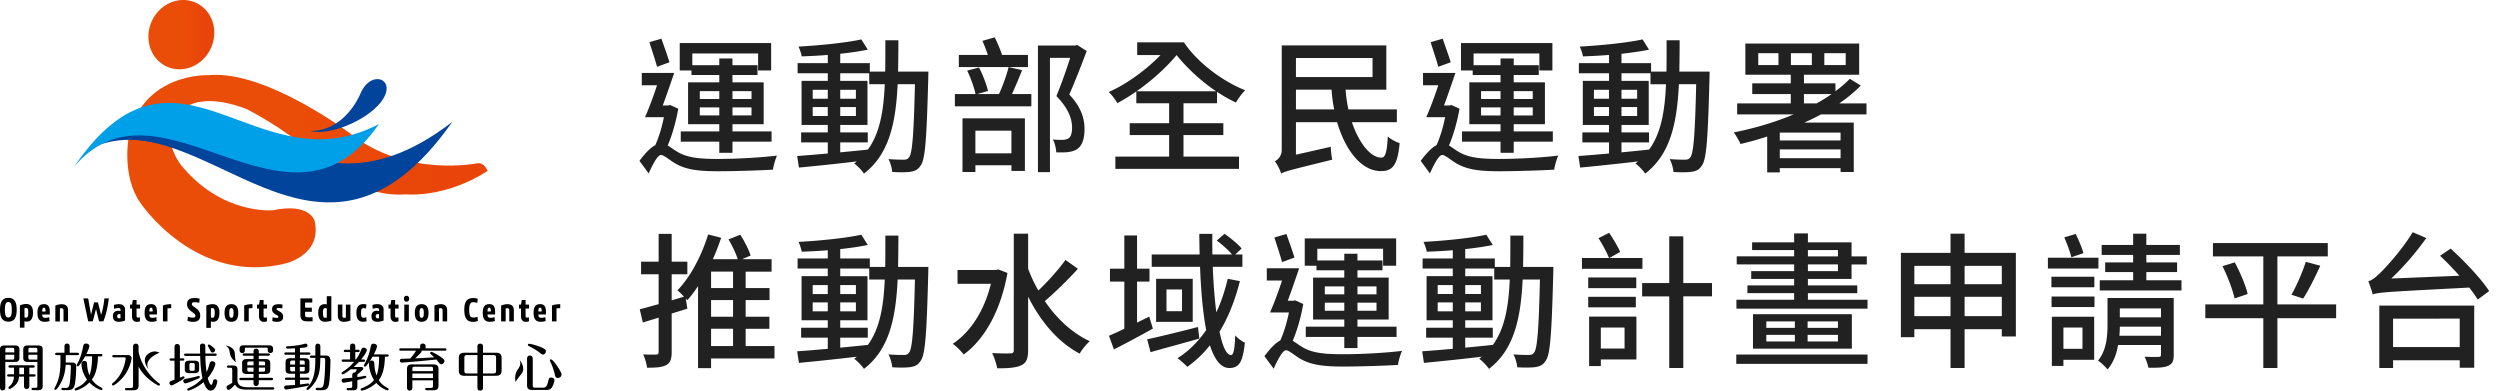 <svg width="512" height="80" viewBox="0 0 512 80" fill="none" xmlns="http://www.w3.org/2000/svg">
    <g clip-path="url(#pr7cj7k1ha)">
        <path d="M99.861 35.01s-.614-1.747-2.064-1.579c0 0-14.556 3.028-26.08-6.091 0 0-15.905-12.01-27.487-12.01-.498 0-.98.022-1.456.069 0 0-13.572-.64-16.425 12.712 0 0-1.471 7.87 2.361 13.374 0 0 11.296 17.078 29.774 12.466 0 0 7.47-1.69 5.971-8.647 0 0-.878-3.85-8.57-2.245 0 0-10.279 1.002-18.626-9.03 0 0-4.483-5.23-1.255-10.036 0 0 2.716-6.144 14.562-1.637 0 0 7.564 3.824 13.275 8.977 0 0 8.665 9.323 19.289 8.468.005.005 7.966.855 16.731-4.79z" fill="url(#mihmjqm1kb)"/>
        <path d="M39.858.451A6.272 6.272 0 0 0 37.528 0c-2.73 0-5.398 1.763-6.563 4.612-1.503 3.672.048 7.754 3.457 9.129 3.409 1.37 7.394-.493 8.892-4.16 1.504-3.673-.047-7.76-3.456-9.13z" fill="url(#l3v7mbldkc)"/>
        <path fill-rule="evenodd" clip-rule="evenodd" d="M19.082 30.142c22.734-9.885 46.167 33.798 73.549-5.179C57.945 51.71 45.056 4.465 19.082 30.142z" fill="#00449B" style="mix-blend-mode:multiply"/>
        <path fill-rule="evenodd" clip-rule="evenodd" d="M73.893 19.03c-1.863 4.265-5.59 7.895-10.338 7.78.503.142 1.075.205 1.694.205h.09c3.949-.032 9.83-2.65 12.513-5.918 3.88-4.717-1.741-7.146-3.959-2.068z" fill="#00449B"/>
        <path fill-rule="evenodd" clip-rule="evenodd" d="M15.139 34.197C36.31 3.17 52.27 38.71 77.588 25.41 59.13 52.43 32.87 13.211 15.138 34.197z" fill="#00A0E9"/>
        <path d="M55.07 70.719c.577 0 .853.205.853.74v.34c0 .258-.212.5-.546.5-.084 0-.545-.022-.545-.552v-.273c0-.252-.084-.278-.386-.278h-3.907c-.317 0-.391.042-.391.278v.252c0 .478-.323.572-.546.572-.248 0-.534-.147-.534-.561v-.278c0-.562.307-.74.852-.74h5.15zM23.29 73.185c-.106 0-.296-.021-.296-.231 0-.215.2-.241.296-.241h2.837c.662 0 .82.383.82.624 0 .393-.386 2.209-1.571 3.704-.98 1.228-2.049 1.915-2.208 1.915a.245.245 0 0 1-.243-.241c0-.095.074-.179.148-.242 2.213-1.747 2.657-4.685 2.657-5.089 0-.136-.084-.204-.254-.204H23.29v.005zm5.092 5.797c0 .772-.47.95-1.111.95h-1.345c-.085 0-.323 0-.323-.231 0-.241.244-.241.323-.241h.789c.45 0 .534-.137.534-.54v-7.818c0-.21 0-.719.567-.719.566 0 .566.509.566.719v.95c.582 2.98 2.7 5.403 4.213 6.442.085.053.16.137.16.231 0 .147-.107.252-.234.252-.158 0-1.429-.76-2.36-1.61a8.575 8.575 0 0 1-1.774-2.283v3.898h-.005zM35.734 71.133c0-.157 0-.676.546-.676.555 0 .566.487.566.676v2.251h.609c.095 0 .29.021.29.23 0 .221-.21.242-.29.242h-.609v3.5c.18-.084.62-.278.704-.278.138 0 .243.105.243.241 0 .105-.063.168-.137.22-.609.436-2.26 1.39-2.51 1.39-.227 0-.438-.225-.438-.487 0-.179.074-.32.243-.394.212-.094.566-.189.789-.257v-3.924h-.715c-.106 0-.296-.032-.296-.242s.2-.23.296-.23h.715v-2.262h-.006zm4.96 6.36c-.757.356-2.477 1.022-2.731 1.022-.212 0-.418-.22-.418-.482 0-.205.084-.362.47-.436 1.038-.2 1.6-.33 2.552-.582a.535.535 0 0 1 .127-.021c.117 0 .228.105.228.23 0 .121-.07.195-.228.268zm3.393-5.09c.095 0 .296.021.296.241 0 .205-.2.242-.296.242H42.06c.042 1.894.18 2.86.243 3.3.302-.572.429-1.029.64-1.79.085-.293.281-.414.546-.414.344 0 .62.268.62.53 0 .252-.43 1.585-1.562 2.896.243.96.534 1.406.736 1.406.18 0 .275-.435.328-.655.053-.263.116-.488.428-.488.286 0 .471.215.471.414 0 .116-.27 1.915-1.365 1.915-.81 0-1.26-1.175-1.45-1.737-1.483 1.28-3.023 1.727-3.108 1.727-.158 0-.243-.116-.243-.226 0-.157.116-.21.19-.241.8-.362 1.848-.845 2.938-2.088-.386-1.716-.428-3.133-.47-4.539h-3.007c-.106 0-.292-.031-.292-.241 0-.22.202-.242.292-.242h2.995a34.43 34.43 0 0 1-.031-1.48c0-.372.159-.57.545-.57.18 0 .471.083.524.372.032.136.021 1.406.032 1.673h2.027v-.005zm-3.308 3.216c0 .483-.17.803-.916.803h-1.1c-.79 0-.917-.367-.917-.803v-.95c0-.477.17-.802.916-.802h1.101c.778 0 .916.351.916.802v.95zm-.895-.845c0-.351-.074-.424-.428-.424h-.233c-.344 0-.43.052-.43.424v.74c0 .357.064.43.43.43h.233c.344 0 .428-.052.428-.43v-.74zm3.78-3.64c.317.272.397.382.397.56 0 .279-.27.5-.535.5-.254 0-.307-.106-.524-.552-.064-.115-.312-.572-.397-.719a.261.261 0 0 1-.042-.136c0-.136.116-.23.243-.23.143.004.545.303.858.576zM47.554 75.756c0-.347-.063-.441-.429-.441h-.344c-.106 0-.307-.021-.307-.226 0-.22.212-.241.307-.241h.895c.714 0 .958.267.958.824v2.145c0 1.496 1.52 1.496 2.382 1.496h4.854c.084 0 .296.02.296.241 0 .215-.212.241-.296.241h-5.198c-1.197 0-1.975-.115-2.551-1.038-.35.404-.974 1.09-1.282 1.09-.243 0-.439-.23-.439-.518 0-.2.064-.32.365-.467.355-.168.61-.336.8-.483v-2.623h-.01z" fill="#000"/>
        <path d="M55.626 77.377h-2.625v-.782h1.387c.661 0 .958-.215.958-.824v-1.406c0-.55-.244-.823-.958-.823H53v-.688h1.974c.095 0 .297-.02.297-.241 0-.21-.202-.231-.297-.231h-1.974v-.289c0-.21 0-.687-.545-.687-.535 0-.535.493-.535.687v.289h-1.932c-.095 0-.291.021-.291.23 0 .221.201.242.291.242h1.932v.688h-1.376c-.662 0-.953.23-.953.823v1.406c0 .488.18.824.953.824h1.376v.782h-2.604c-.085 0-.297.02-.297.241 0 .21.201.241.297.241h2.604v.499c0 .2 0 .687.535.687.545 0 .545-.498.545-.687v-.499h2.625c.096 0 .297-.02.297-.24 0-.221-.202-.242-.297-.242zm-2.62-3.353h.852c.366 0 .429.084.429.436v.356h-1.28v-.792zm0 1.26h1.281v.393c0 .357-.063.435-.429.435h-.852v-.829zm-1.085.834h-.831c-.376 0-.44-.095-.44-.436v-.393h1.271v.829zm0-1.302h-1.27v-.356c0-.341.063-.436.439-.436h.831v.792zM61.428 72.172h1.836c.096 0 .297.032.297.242 0 .22-.212.236-.297.236h-1.837v.708h.996c.735 0 .952.288.952.824v1.532c0 .592-.301.823-.952.823h-.995v.792h1.635c.085 0 .297.011.297.242 0 .2-.138.225-.297.225h-1.636v.94a58.64 58.64 0 0 0 1.409-.179c.127-.02.211-.031.259-.031.095 0 .222.094.222.241 0 .189-.095.231-1.164.425-1.366.252-3.361.582-3.557.582-.286 0-.397-.24-.397-.424 0-.383.29-.394.418-.404.286-.011 1.55-.095 1.805-.116v-1.028h-1.773c-.096 0-.297-.021-.297-.226 0-.23.217-.241.297-.241h1.773v-.792h-.98c-.778 0-.958-.336-.958-.824v-1.532c0-.562.255-.824.959-.824h.974v-.708h-1.9c-.096 0-.292-.032-.292-.236 0-.22.201-.242.291-.242h1.9v-.834c-.576.021-1.249.053-1.492.053-.106 0-.36 0-.36-.242 0-.22.201-.23.423-.241.868-.042 2.112-.178 2.96-.388.169-.042.566-.152.64-.152.211 0 .391.188.391.414 0 .278-.233.325-.37.352-.35.063-.99.115-1.186.136v.897h.006zm-.996 1.663h-.577c-.354 0-.428.084-.428.436v.388h1.01v-.824h-.005zm0 1.296h-1.01v.488c0 .357.074.436.428.436h.577v-.924h.005zm.964-.472h1.016v-.388c0-.352-.074-.436-.44-.436h-.576v.824zm0 1.396h.577c.365 0 .44-.084.44-.436v-.488h-1.017v.924zm2.355-2.765c-.084 0-.29-.021-.29-.242 0-.215.21-.241.29-.241h.831v-1.79c0-.151 0-.634.514-.634.503 0 .513.44.513.635v1.789h.942c.413 0 1.123 0 1.123 1.07 0 1.092-.106 3.872-.308 4.832-.2.918-.545 1.197-1.471 1.197h-.942c-.106 0-.297-.032-.297-.242s.19-.241.297-.241h.534c.535 0 .694-.157.82-.855.266-1.438.287-4.528.287-4.827 0-.304-.032-.457-.482-.457h-.503c-.042 2.225-.084 3.977-1.725 5.808-.217.252-.715.782-.884.782-.127 0-.228-.115-.228-.252 0-.094.042-.147.17-.283 1.482-1.569 1.635-3.547 1.635-6.055h-.826v.006zM74.486 73.63c.106 0 .296.032.296.242 0 .205-.19.241-.296.241h-.958c-.45.478-.895.86-1.101 1.05h1.492c.117 0 .482 0 .482.32 0 .126-.063.2-.201.32-.312.31-.662.614-1.022.897.011.073.011.084.011.252v.283c.344-.052.63-.094.963-.157.043-.01.588-.116.64-.116.117 0 .223.116.223.252 0 .126-.085.168-.19.21-.117.042-1 .288-1.636.425v1.322c0 .614-.37.76-.894.76h-1.006c-.096 0-.297-.03-.297-.24 0-.22.201-.242.297-.242h.45c.323 0 .397-.073.397-.393v-.981c-.387.084-1.578.299-1.752.299-.254 0-.418-.205-.418-.467 0-.168.074-.33.275-.378.095-.021 1.45-.136 1.9-.173v-.41c0-.251 0-.676.577-.655.148-.19.339-.499.339-.562 0-.063-.043-.105-.117-.105h-1.1c-.567.446-1.462 1.05-1.636 1.05a.245.245 0 0 1-.244-.242c0-.126.096-.189.159-.23.535-.362 1.577-1.06 2.403-2.104h-2.255c-.095 0-.296-.032-.296-.242 0-.22.212-.241.296-.241h1.43v-1.511h-1.001c-.106 0-.291-.032-.291-.241 0-.21.2-.242.29-.242h1.001v-.593c0-.189 0-.666.524-.666.546 0 .546.483.546.666v.593h.598c.106 0 .296.042.296.242 0 .22-.201.24-.296.24h-.598v1.512h.127c.566-.792.693-1.076 1.132-2.083.085-.2.212-.325.482-.325.275 0 .62.21.62.483 0 .32-.546 1.185-1.176 1.925h.535v.016zm4.346-.582c-.032 1.695-.286 3.531-1.25 4.801.472.75 1.027 1.207 1.837 1.632.074.042.17.126.17.23 0 .116-.106.231-.244.231-.106 0-1.26-.377-2.287-1.521-1.386 1.29-2.89 1.58-2.953 1.58a.249.249 0 0 1-.244-.242c0-.158.148-.215.223-.252.767-.31 1.73-.708 2.509-1.695-.61-.907-1.027-2.34-1.027-3.29 0-.508.333-.687.566-.687.18 0 .471.084.513.53.085 1.008.117 1.532.461 2.519.17-.394.535-1.312.535-3.84h-1.345a9.862 9.862 0 0 1-1.313 1.904c-.063.063-.127.126-.233.126-.126 0-.227-.105-.227-.242 0-.052.01-.073.095-.22.704-1.228 1.064-2.33 1.313-3.662.053-.252.116-.562.577-.562.333 0 .704.21.704.53 0 .346-.45 1.26-.651 1.658h2.742c.084 0 .296.021.296.242 0 .21-.201.225-.296.225h-.471v.005zM86.332 71.831c.01.084.021.168-.074.325-.106.152-.81.85-1.25 1.239 1.679-.084 2.017-.095 3.918-.22-.201-.2-.524-.489-.725-.678-.043-.042-.096-.094-.096-.189 0-.146.117-.251.244-.251.137 0 .873.393 1.365.687.62.378 1.313.824 1.313 1.217 0 .33-.328.625-.64.625a.485.485 0 0 1-.387-.19c-.095-.115-.524-.655-.63-.77-1.635.199-6.833.634-7.066.634-.344 0-.413-.283-.413-.393 0-.21.138-.368.286-.378.212-.021 1.588-.052 1.837-.063a9.323 9.323 0 0 0 1.196-1.605h-3.15c-.095 0-.29-.032-.29-.242s.19-.241.29-.241h3.98v-.43c0-.446.366-.551.557-.551.148 0 .566.073.566.55v.43h3.97c.095 0 .291.022.291.242 0 .21-.19.242-.291.242h-4.801v.01zm-1.88 6.065v1.438c0 .157-.01.656-.544.656-.471 0-.556-.352-.556-.656v-3.778c0-.708.365-.928 1.037-.928h4.367c.736 0 1.043.283 1.043.928v3.41c0 .635-.254.96-1.016.96h-1.387c-.085 0-.328 0-.328-.23 0-.242.233-.242.328-.242h.778c.45 0 .503-.152.503-.508v-1.05h-4.224zm4.225-1.883v-.457c0-.325-.053-.446-.45-.446h-3.319c-.397 0-.45.126-.45.446v.457h4.219zm0 1.406v-.924h-4.224v.929h4.224v-.005zM98.92 79.292c0 .267 0 .708-.578.708-.566 0-.566-.425-.566-.708v-2.33h-2.573c-.862 0-1.238-.252-1.238-1.091v-2.54c0-.918.481-1.09 1.238-1.09h2.573v-1.15c0-.267 0-.708.566-.708.577 0 .577.44.577.708v1.144h2.573c.841 0 1.238.241 1.238 1.091v2.54c0 .923-.492 1.091-1.238 1.091h-2.573v2.335zm-1.144-6.58h-2.133c-.46 0-.545.22-.545.54v2.687c0 .446.2.54.545.54h2.133v-3.766zm1.143 3.773h2.133c.307 0 .546-.063.546-.54v-2.687c0-.362-.117-.54-.546-.54h-2.133v3.767zM109.109 78.909c0 .383.095.488.492.488h1.609c.397 0 .778-.137.985-1.023.222-.945.28-1.05.682-1.05.329 0 .673.2.673.51 0 .335-.212.986-.503 1.479-.291.483-.768.55-1.292.55h-2.71c-.778 0-1.101-.262-1.101-.975v-5.341c0-.19 0-.73.577-.73.588 0 .588.53.588.73v5.362zM111.178 72.608c-.201 0-.259-.063-.555-.305-.524-.435-1.43-1.007-2.314-1.427-.095-.042-.201-.094-.201-.241s.127-.241.238-.241c.075 0 1.022.157 2.049.55 1.355.51 1.397.74 1.397.992.006.341-.27.672-.614.672zM114.254 77.408c-.392 0-.514-.22-.609-.635a12.165 12.165 0 0 0-.799-2.402c-.085-.179-.244-.494-.244-.551 0-.084.106-.22.254-.22.408 0 2.144 2.518 2.144 3.1 0 .509-.461.708-.746.708z" fill="#000"/>
        <path fill-rule="evenodd" clip-rule="evenodd" d="M106.436 73.74s1.355 1.575.37 2.813c0 0-1.201 1.427-1.191 1.716 0 0-.444-1.448.45-2.655 0 0 .805-.855.371-1.873zM30.404 75.588s-1.37-1.564-.392-2.807c0 0 1.07-1.364 2.673-.54 0 0-3.398 1.17-2.28 3.347zM46.157 70.745s1.826.189 1.932 1.6c0 0 .084 1.669.264 1.852 0 0-1.159-.671-1.307-2.004 0 .005 0-1.05-.89-1.448z" fill="#000"/>
        <path d="M1.09 79.292c0 .162-.01.666-.545.666-.534 0-.545-.477-.545-.656V71.57c0-.562.265-.824.958-.824h2.06c.777 0 .957.33.957.824v1.726c0 .561-.243.834-.958.834H1.09v5.163zm1.832-7.12v-.509c0-.351-.074-.435-.44-.435h-.958c-.375 0-.428.073-.428.435v.51h1.826zm-1.832.478v1.002h1.387c.376 0 .44-.095.44-.436v-.561H1.09v-.005zm4.918 3.997h.99c.116 0 .29.032.29.242 0 .22-.211.241-.29.241h-.99v1.852c0 .179 0 .677-.545.677-.546 0-.546-.488-.546-.677V77.13H3.912c-.096.813-.291 1.312-.953 1.905-.365.33-.852.624-1.006.624a.236.236 0 0 1-.233-.241c0-.084.01-.116.201-.278.726-.646.884-1.28.937-2.01H1.752c-.085 0-.296-.02-.296-.241 0-.215.2-.242.296-.242h1.112v-1.353h-.847c-.085 0-.291-.01-.291-.241 0-.21.2-.242.29-.242h4.802c.106 0 .296.032.296.242 0 .225-.212.24-.296.24h-.81v1.354zm-1.096-1.353H3.95v1.353h.963v-1.353zm.81-1.165c-.746 0-.958-.31-.958-.834v-1.726c0-.572.275-.824.958-.824h2.07c.778 0 .947.33.947.824v7.471c0 .52-.159.866-.926.866H6.775c-.084 0-.317 0-.317-.242 0-.241.233-.241.317-.241h.44c.375 0 .439-.084.439-.436v-4.863H5.722v.005zm1.932-1.957v-.509c0-.351-.074-.435-.44-.435h-.952c-.365 0-.44.084-.44.435v.51h1.832zm-1.837.478v.561c0 .341.074.436.44.436h1.397v-1.003H5.817v.006zM13.201 72.246v-1.28c0-.3.106-.604.535-.604.429 0 .534.32.534.603v1.28h1.599c.095 0 .296.022.296.242 0 .205-.19.241-.296.241h-2.403v1.522H14.8c.81 0 .81.582.81.792 0 .52-.032 2.35-.276 3.61-.2 1.028-.64 1.248-1.514 1.248h-.947c-.095 0-.296-.01-.296-.241 0-.205.2-.226.296-.226h.577c.376 0 .598 0 .768-.645.19-.75.285-2.885.285-3.736 0-.125 0-.335-.29-.335h-.768c-.095 1.595-.46 2.959-1.355 4.323-.201.299-.535.803-.726.803a.243.243 0 0 1-.243-.231c0-.084.312-.624.365-.74.64-1.364.895-2.739.895-4.79v-1.354h-.789c-.074 0-.296-.01-.296-.241 0-.22.211-.241.296-.241h1.61zm4.235.729a12.203 12.203 0 0 1-1.27 1.904c-.053.074-.117.137-.223.137a.235.235 0 0 1-.243-.226c0-.073.407-.824.481-.976.46-1.038.609-1.752.863-2.927.042-.21.117-.53.598-.53.366 0 .662.225.662.53 0 .34-.524 1.437-.62 1.616h3.002c.106 0 .29.031.29.241 0 .215-.2.241-.29.241h-.609c-.127 3.206-.894 4.25-1.26 4.754.546.781 1.112 1.217 2.017 1.684.053.031.159.084.159.23 0 .137-.117.232-.233.232-.085 0-1.26-.33-2.456-1.553-1.196 1.227-2.668 1.647-2.784 1.647a.236.236 0 0 1-.233-.241c0-.158.127-.21.222-.252.995-.425 1.678-.918 2.308-1.747-.651-.903-1.133-2.193-1.133-3.248 0-.456.397-.572.588-.572.503 0 .534.394.545.572.074.887.116 1.375.503 2.361.492-1.249.545-3.07.545-3.872h-1.43v-.005zM3.42 63.442c0 .84-.144 1.453-.424 1.846-.28.394-.715.588-1.286.588-.577 0-1.006-.194-1.287-.588C.143 64.895 0 64.281 0 63.442c0-.85.143-1.47.423-1.858.281-.388.71-.587 1.287-.587s1.005.194 1.286.587c.286.394.423 1.013.423 1.858zm-1.006-.005c0-.3-.016-.546-.043-.75a1.694 1.694 0 0 0-.132-.494.535.535 0 0 0-.222-.262.594.594 0 0 0-.307-.079.6.6 0 0 0-.313.079.587.587 0 0 0-.222.262 1.694 1.694 0 0 0-.132.493 5.885 5.885 0 0 0-.043.75c0 .3.016.546.043.75.026.205.074.368.132.494a.535.535 0 0 0 .222.262c.09.053.196.079.313.079a.594.594 0 0 0 .307-.079.622.622 0 0 0 .222-.262c.058-.126.106-.289.132-.493.032-.205.043-.451.043-.75zM18.066 65.819l-1-4.702h.994l.583 3.337.624-2.518h.789l.651 2.55c.148-.415.275-.897.386-1.453.111-.551.212-1.191.291-1.92h.9c-.105.944-.259 1.799-.444 2.58-.19.777-.413 1.485-.667 2.12h-.89l-.614-2.529-.672 2.53h-.931v.005zM23.338 62.45c.132-.042.286-.079.46-.11.175-.032.344-.047.508-.047.186 0 .36.02.52.057.158.042.296.105.412.2.116.094.212.21.275.362.069.147.1.33.1.546v2.182c-.068.026-.147.058-.243.094a2.228 2.228 0 0 1-.312.084 6.645 6.645 0 0 1-.344.058 2.747 2.747 0 0 1-.355.026c-.174 0-.339-.015-.492-.052a.89.89 0 0 1-.651-.55 1.522 1.522 0 0 1-.09-.578c0-.21.032-.378.095-.514a.943.943 0 0 1 .249-.33.94.94 0 0 1 .355-.18 1.602 1.602 0 0 1 .635-.037c.074.012.148.022.217.038v-.205c0-.163-.032-.273-.106-.325-.069-.053-.18-.079-.333-.079-.138 0-.286.016-.445.047a3.55 3.55 0 0 0-.424.105l-.031-.792zm1.339 1.905c-.042-.01-.09-.016-.138-.021-.047-.006-.09-.006-.132-.006a.431.431 0 0 0-.291.095c-.074.063-.111.178-.111.351 0 .158.037.268.116.33.074.059.17.09.275.09.096 0 .186-.01.28-.037v-.802zM27.97 61.432v.945h.714v.808h-.715v1.569c0 .11.027.188.085.23a.323.323 0 0 0 .196.063.969.969 0 0 0 .212-.02c.068-.017.132-.032.185-.048l.021.813c-.1.042-.206.074-.312.095a2.166 2.166 0 0 1-.323.026c-.318 0-.561-.1-.736-.294-.175-.194-.265-.488-.265-.881V63.19h-.407v-.808h.413l.164-.944h.767v-.006zM30.59 64.412c.005.132.02.242.042.326a.485.485 0 0 0 .116.204.4.4 0 0 0 .196.11c.08.021.18.032.302.032.058 0 .122-.005.19-.01.07-.006.143-.016.212-.032s.138-.031.201-.047c.064-.016.117-.037.164-.053l.085.787a2.26 2.26 0 0 1-.455.126c-.175.032-.36.047-.546.047-.211 0-.407-.026-.587-.083a1.112 1.112 0 0 1-.471-.284 1.373 1.373 0 0 1-.312-.556c-.075-.23-.112-.53-.112-.887 0-.351.032-.645.096-.876.063-.23.159-.414.275-.556a.88.88 0 0 1 .429-.288 1.89 1.89 0 0 1 .566-.084c.212 0 .392.031.54.105a.903.903 0 0 1 .36.299c.09.13.159.288.201.477.042.184.064.399.064.63v.608h-1.557v.005zm.677-.624c0-.267-.021-.467-.064-.587-.042-.126-.132-.19-.27-.19-.132 0-.227.069-.275.2-.048.131-.074.325-.074.577h.683zM35.057 63.111c-.127 0-.254.005-.376.01a2.364 2.364 0 0 0-.381.048v2.65h-.932v-3.243c.276-.115.561-.189.852-.226a6.75 6.75 0 0 1 .842-.057v.818h-.005zM40.81 62.01c-.063-.016-.132-.027-.211-.042-.08-.016-.159-.027-.238-.043-.085-.01-.164-.02-.244-.026-.08-.005-.148-.01-.217-.01-.201 0-.355.026-.455.084-.1.052-.154.162-.154.32 0 .1.043.189.128.278.084.084.19.173.317.257.127.09.265.183.413.288.148.105.286.226.413.362.127.142.233.3.317.483.085.184.127.399.127.65 0 .452-.127.782-.375.992-.255.21-.614.31-1.086.31-.243 0-.46-.021-.65-.068a7.019 7.019 0 0 1-.498-.137l.08-.85c.158.053.317.1.476.137a2.186 2.186 0 0 0 .751.042.538.538 0 0 0 .17-.058.292.292 0 0 0 .11-.115.41.41 0 0 0 .038-.195.46.46 0 0 0-.127-.314 2.151 2.151 0 0 0-.318-.289c-.127-.094-.264-.2-.413-.31a3.381 3.381 0 0 1-.413-.361 1.965 1.965 0 0 1-.317-.457 1.306 1.306 0 0 1-.127-.593c0-.262.037-.477.116-.65a.91.91 0 0 1 .328-.4c.143-.093.313-.162.509-.199a3.55 3.55 0 0 1 .656-.057 4.482 4.482 0 0 1 .969.12l-.074.85zM42.256 62.576a3.93 3.93 0 0 1 .608-.2 2.87 2.87 0 0 1 .688-.083c.202 0 .387.031.556.094.17.063.318.163.44.3.121.136.216.314.285.534.07.22.106.488.106.803 0 .352-.032.65-.1.892-.064.241-.154.43-.27.577a.99.99 0 0 1-.403.31 1.328 1.328 0 0 1-.508.094c-.069 0-.148-.005-.238-.02a3.488 3.488 0 0 1-.233-.048v1.312h-.931v-4.565zm.931 2.434a1.01 1.01 0 0 0 .365.069c.149 0 .255-.074.323-.22.064-.148.1-.42.1-.82 0-.188-.01-.34-.026-.46a.96.96 0 0 0-.084-.284.341.341 0 0 0-.138-.147.418.418 0 0 0-.185-.037 1.09 1.09 0 0 0-.18.016c-.064.01-.122.02-.17.037v1.846h-.005zM48.793 64.092c0 .63-.122 1.092-.36 1.38-.239.289-.588.43-1.043.43-.455 0-.805-.141-1.043-.43-.238-.288-.36-.745-.36-1.38 0-.63.122-1.091.36-1.374.238-.284.588-.425 1.043-.425.455 0 .804.141 1.043.425.243.288.36.745.36 1.374zm-.964 0c0-.367-.032-.624-.1-.766a.346.346 0 0 0-.339-.215.346.346 0 0 0-.339.215c-.063.142-.095.399-.095.766 0 .368.032.625.095.772.064.146.18.22.339.22a.344.344 0 0 0 .339-.22c.069-.147.1-.404.1-.772zM51.699 63.111a8.65 8.65 0 0 0-.376.01 2.362 2.362 0 0 0-.381.048v2.65h-.932v-3.243c.275-.115.561-.189.852-.226a6.75 6.75 0 0 1 .842-.057v.818h-.005zM53.98 61.432v.945h.715v.808h-.715v1.569c0 .11.027.188.085.23a.323.323 0 0 0 .196.063.969.969 0 0 0 .211-.02c.07-.017.133-.032.185-.048l.022.813c-.1.042-.207.074-.313.095a2.165 2.165 0 0 1-.322.026c-.318 0-.562-.1-.736-.294-.175-.194-.265-.488-.265-.881V63.19h-.413v-.808h.413l.164-.944h.773v-.006zM57.802 63.174a2.804 2.804 0 0 0-.725-.094.96.96 0 0 0-.334.042c-.069.026-.1.089-.1.183 0 .063.031.116.1.168.069.047.148.1.249.158.1.052.206.115.328.183.117.068.228.147.323.242.1.094.185.204.249.34.069.132.1.29.1.473 0 .194-.031.357-.1.493a.852.852 0 0 1-.27.32 1.211 1.211 0 0 1-.403.173 2.115 2.115 0 0 1-.492.053c-.222 0-.413-.016-.571-.053a3.984 3.984 0 0 1-.397-.11l.074-.776c.1.026.222.057.37.089.143.031.28.047.413.047.159 0 .265-.016.318-.047.053-.032.079-.095.079-.19 0-.067-.032-.125-.095-.178a1.563 1.563 0 0 0-.238-.157c-.096-.052-.202-.115-.313-.178a1.91 1.91 0 0 1-.312-.231 1.126 1.126 0 0 1-.238-.32.974.974 0 0 1-.096-.446c0-.21.032-.389.101-.525a.79.79 0 0 1 .28-.32c.117-.079.26-.131.43-.163a3.426 3.426 0 0 1 .985-.02c.126.02.242.041.348.062l-.063.782zM63.958 61.117v.835h-1.472v1.065h1.376v.834h-1.376v.65c0 .2.048.326.138.389.095.063.206.089.339.089h1.053v.834h-1.101c-.222 0-.418-.02-.593-.063a1.02 1.02 0 0 1-.44-.22.917.917 0 0 1-.27-.415 1.9 1.9 0 0 1-.09-.645v-3.358h2.436v.005zM67.859 65.682c-.08.026-.175.058-.286.079-.116.026-.233.047-.355.073a4.342 4.342 0 0 1-.677.063c-.196 0-.381-.031-.545-.094a1.07 1.07 0 0 1-.43-.31 1.516 1.516 0 0 1-.285-.577 3.272 3.272 0 0 1-.106-.892c0-.315.032-.582.095-.803.064-.22.154-.398.27-.535.117-.136.254-.236.418-.299.165-.063.35-.094.551-.094.058 0 .127.005.196.01.069.006.143.021.217.042v-1.684h.937v5.021zm-.932-2.518a1.168 1.168 0 0 0-.17-.037 1.088 1.088 0 0 0-.18-.016.505.505 0 0 0-.184.037.314.314 0 0 0-.138.147 1.005 1.005 0 0 0-.085.283c-.02.12-.026.273-.026.462 0 .2.005.362.021.493s.037.242.074.32c.032.084.08.142.132.173a.366.366 0 0 0 .191.047c.064 0 .122 0 .18-.005a.643.643 0 0 0 .185-.037v-1.867zM70.124 62.377v2.256c0 .162.032.283.096.351.063.069.158.105.285.105a.991.991 0 0 0 .329-.058v-2.649h.931v3.258c-.08.032-.17.068-.27.1-.1.031-.206.063-.317.084a6.649 6.649 0 0 1-.344.057 2.735 2.735 0 0 1-.35.027c-.185 0-.36-.021-.513-.063a.972.972 0 0 1-.408-.21 1.037 1.037 0 0 1-.275-.404c-.069-.168-.1-.383-.1-.645V62.37h.936v.006zM74.952 63.195c-.085-.02-.164-.042-.25-.057a1.464 1.464 0 0 0-.264-.027.577.577 0 0 0-.222.042.308.308 0 0 0-.154.152.927.927 0 0 0-.084.3 3.131 3.131 0 0 0-.027.487c0 .179.006.331.021.457.016.126.043.225.08.304.037.079.09.137.159.173a.552.552 0 0 0 .264.053c.1 0 .19-.01.276-.037.084-.02.169-.047.254-.079l.079.808c-.09.037-.206.069-.344.09a2.793 2.793 0 0 1-.402.036c-.207 0-.397-.037-.561-.105a1.093 1.093 0 0 1-.424-.32 1.575 1.575 0 0 1-.27-.566 3.193 3.193 0 0 1-.09-.835c0-.34.032-.624.1-.85.07-.23.165-.414.287-.55.127-.137.275-.236.45-.3.174-.057.37-.089.582-.089a2.727 2.727 0 0 1 .64.084l-.1.83zM76.285 62.45a3.72 3.72 0 0 1 .461-.11c.175-.032.344-.047.508-.047.185 0 .36.02.519.057.159.042.296.105.413.2.116.094.211.21.275.362.069.147.1.33.1.546v2.182l-.243.094a2.228 2.228 0 0 1-.312.084 6.645 6.645 0 0 1-.344.058 2.747 2.747 0 0 1-.355.026 2.04 2.04 0 0 1-.487-.052c-.148-.037-.28-.1-.391-.189a.889.889 0 0 1-.26-.362 1.522 1.522 0 0 1-.09-.577c0-.21.032-.378.095-.514a.942.942 0 0 1 .25-.33.917.917 0 0 1 .348-.18 1.602 1.602 0 0 1 .635-.037c.075.012.149.022.218.038v-.205c0-.163-.037-.273-.106-.325-.069-.053-.18-.079-.334-.079a3.314 3.314 0 0 0-.868.152l-.031-.792zm1.34 1.905c-.043-.01-.09-.016-.138-.021-.048-.006-.09-.006-.132-.006a.431.431 0 0 0-.291.095c-.074.063-.111.178-.111.351 0 .158.037.268.116.33.074.059.17.09.275.09.095 0 .185-.01.28-.037v-.802zM80.917 61.432v.945h.715v.808h-.715v1.569c0 .11.027.188.085.23a.312.312 0 0 0 .196.063.969.969 0 0 0 .211-.02c.07-.017.133-.032.186-.048l.02.813c-.1.042-.206.074-.311.095a2.165 2.165 0 0 1-.323.026c-.318 0-.561-.1-.736-.294-.175-.194-.265-.488-.265-.881V63.19h-.413v-.808h.413l.164-.944h.773v-.006zM83.797 61.175c0 .2-.048.347-.143.452a.52.52 0 0 1-.392.152.52.52 0 0 1-.392-.153c-.095-.1-.143-.251-.143-.45 0-.2.048-.347.143-.447a.52.52 0 0 1 .392-.152.52.52 0 0 1 .392.152c.095.1.143.247.143.446zm-.064 1.202v3.441h-.931v-3.441h.931zM87.761 64.092c0 .63-.121 1.092-.36 1.38-.238.289-.587.43-1.042.43-.456 0-.8-.141-1.043-.43-.238-.288-.36-.745-.36-1.38 0-.63.122-1.091.36-1.374.243-.284.587-.425 1.043-.425.455 0 .804.141 1.042.425.239.288.36.745.36 1.374zm-.968 0c0-.367-.032-.624-.096-.766a.346.346 0 0 0-.338-.215.346.346 0 0 0-.34.215c-.063.142-.095.399-.095.766 0 .368.032.625.096.772.063.146.18.22.339.22a.344.344 0 0 0 .338-.22c.064-.147.096-.404.096-.772zM89.222 62.482a3.752 3.752 0 0 1 .672-.158c.127-.02.25-.026.376-.026.201 0 .381.021.54.068.159.047.296.116.413.215.116.1.206.231.265.394a1.7 1.7 0 0 1 .09.608v2.24h-.932v-2.197c0-.2-.037-.331-.111-.404a.407.407 0 0 0-.286-.105c-.053 0-.111.005-.18.015a.861.861 0 0 0-.164.037v2.655h-.926V62.58c.068-.036.148-.063.243-.1zM97.75 62.036a2.132 2.132 0 0 0-.413-.105 3.022 3.022 0 0 0-.472-.042c-.259 0-.45.12-.582.362-.132.241-.196.64-.196 1.196 0 .325.016.588.053.792.032.205.085.367.154.483a.568.568 0 0 0 .27.241c.111.047.243.069.397.069.143 0 .286-.016.434-.048.148-.031.286-.068.402-.105l.069.85c-.117.047-.26.09-.429.131-.17.042-.344.058-.524.058-.291 0-.55-.042-.778-.126a1.276 1.276 0 0 1-.572-.414c-.153-.194-.27-.446-.354-.761a4.847 4.847 0 0 1-.122-1.17c0-.44.037-.819.117-1.123.079-.304.195-.556.349-.745.153-.189.344-.33.572-.414a2.28 2.28 0 0 1 .788-.126c.18 0 .355.016.524.047.17.032.307.063.408.095l-.096.855zM99.84 64.412c.006.132.016.242.043.326a.485.485 0 0 0 .116.204c.048.053.117.09.196.11.079.021.18.032.302.032.058 0 .116-.005.19-.01.069-.006.143-.016.212-.032s.138-.031.201-.047c.064-.016.116-.037.164-.053l.085.787a2.27 2.27 0 0 1-.455.126c-.18.032-.36.047-.546.047-.211 0-.407-.026-.587-.083a1.112 1.112 0 0 1-.471-.284 1.373 1.373 0 0 1-.313-.556c-.074-.23-.11-.53-.11-.887 0-.351.031-.645.095-.876.063-.23.158-.414.275-.556a.88.88 0 0 1 .429-.288c.169-.053.354-.084.566-.084.212 0 .392.031.54.105a.902.902 0 0 1 .36.299c.09.13.159.288.201.477.042.184.063.399.063.63v.608H99.84v.005zm.683-.624c0-.267-.021-.467-.063-.587-.043-.126-.133-.19-.27-.19-.133 0-.228.069-.276.2-.047.131-.074.325-.074.577h.683zM102.873 62.482a3.76 3.76 0 0 1 .673-.158c.127-.02.248-.026.375-.026.201 0 .381.021.546.068.158.047.296.116.412.215.117.1.202.231.265.394.064.163.09.367.09.608v2.24h-.932v-2.197c0-.2-.037-.331-.111-.404a.407.407 0 0 0-.286-.105c-.052 0-.111.005-.179.015a.88.88 0 0 0-.165.037v2.655h-.931V62.58c.069-.036.148-.063.243-.1zM107.637 61.432v.945h.715v.808h-.715v1.569c0 .11.027.188.085.23a.323.323 0 0 0 .196.063.956.956 0 0 0 .211-.02c.069-.017.133-.032.186-.048l.021.813a1.67 1.67 0 0 1-.312.095 2.17 2.17 0 0 1-.323.026c-.318 0-.561-.1-.736-.294-.175-.194-.265-.488-.265-.881V63.19h-.413v-.808h.413l.164-.944h.773v-.006zM110.257 64.412c.006.132.021.242.043.326a.48.48 0 0 0 .116.204c.048.053.117.09.196.11.079.021.18.032.296.032.059 0 .122-.005.191-.01.069-.006.143-.016.212-.032.068-.016.137-.031.201-.047.063-.016.116-.037.164-.053l.085.787a2.263 2.263 0 0 1-.456.126 3.09 3.09 0 0 1-.545.047c-.212 0-.407-.026-.587-.083a1.11 1.11 0 0 1-.471-.284 1.366 1.366 0 0 1-.313-.556c-.074-.23-.111-.53-.111-.887 0-.351.032-.645.095-.876.064-.23.159-.414.276-.556a.878.878 0 0 1 .428-.288c.17-.053.355-.084.567-.084.211 0 .391.031.54.105a.91.91 0 0 1 .36.299c.09.13.158.288.201.477.042.184.063.399.063.63v.608h-1.551v.005zm.683-.624c0-.267-.021-.467-.063-.587-.043-.126-.133-.19-.27-.19-.133 0-.228.069-.276.2a1.794 1.794 0 0 0-.074.577h.683zM114.73 63.111c-.127 0-.254.005-.376.01a2.361 2.361 0 0 0-.381.048v2.65h-.931v-3.243c.275-.115.561-.189.852-.226.291-.036.571-.057.841-.057v.818h-.005zM4.076 62.54c.17-.074.376-.142.608-.2a2.87 2.87 0 0 1 .689-.084c.2 0 .386.032.555.094.17.063.318.163.44.3.121.136.217.314.286.535.068.22.105.488.105.802 0 .352-.031.651-.1.892-.064.242-.154.43-.27.578a.99.99 0 0 1-.402.31 1.328 1.328 0 0 1-.509.094c-.068 0-.148-.006-.238-.022a3.557 3.557 0 0 1-.233-.047v1.312h-.931v-4.565zm.931 2.44a1.01 1.01 0 0 0 .366.067c.148 0 .254-.073.322-.22.064-.147.101-.42.101-.819 0-.188-.01-.34-.026-.461a.957.957 0 0 0-.085-.283.341.341 0 0 0-.138-.148.418.418 0 0 0-.185-.036 1.09 1.09 0 0 0-.18.016 1.17 1.17 0 0 0-.17.036v1.847h-.005zM8.644 64.418c.005.13.016.24.042.325a.486.486 0 0 0 .117.205c.047.052.116.089.195.11.08.02.18.031.302.031.058 0 .117-.005.19-.01.07-.006.144-.016.212-.032.07-.016.138-.031.202-.047.063-.016.116-.037.164-.052l.084.787c-.127.052-.28.094-.455.125-.175.032-.36.048-.545.048-.212 0-.408-.027-.588-.084a1.073 1.073 0 0 1-.47-.289 1.374 1.374 0 0 1-.313-.556c-.074-.23-.111-.53-.111-.887 0-.351.032-.645.095-.876.064-.23.159-.414.275-.556a.88.88 0 0 1 .43-.289c.168-.052.354-.078.565-.078.212 0 .392.031.54.105a.902.902 0 0 1 .36.299c.09.13.16.288.201.477.043.184.064.399.064.63v.608H8.644v.006zm.683-.62c0-.267-.022-.467-.064-.587-.042-.126-.132-.189-.27-.189-.132 0-.227.068-.275.2-.048.13-.074.325-.074.576h.683zM11.576 62.492a3.711 3.711 0 0 1 .672-.157c.128-.021.25-.026.376-.026.201 0 .381.02.545.068.16.047.297.115.413.215.117.1.201.23.265.393s.09.367.09.609v2.24h-.932v-2.198c0-.2-.037-.33-.11-.404a.407.407 0 0 0-.287-.105c-.053 0-.11.005-.18.016a.858.858 0 0 0-.164.036v2.655h-.931v-3.242a1.55 1.55 0 0 1 .243-.1z" fill="#000"/>
    </g>
    <path d="M153.91 18.66h-3.9v1.62h3.9v-1.62zm0 4.98v-1.65h-3.9v1.65h3.9zm-10.59 0h3.99v-1.65h-3.99v1.65zm0-4.98v1.62h3.99v-1.62h-3.99zm-1.71-3.3v-.93h-2.4V8.82h18.72v5.61h-2.67v-3.48h-13.47v2.4h5.52v-1.38h2.7v1.38h5.13v2.01h-5.13v1.5h6.39v8.58h-6.39v1.47h8.01v2.1h-8.01v2.28h-2.7v-2.28h-7.89v-2.1h7.89v-1.47h-6.39v-8.58h6.39v-1.5h-5.7zm-4.5-2.61-2.55.93c-.33-1.32-1.08-3.45-1.56-5.04l2.46-.72c.54 1.56 1.26 3.54 1.65 4.83zm.15 8.76 1.65.75c-.45 2.55-1.2 5.31-2.16 7.53.51.3 1.11.78 2.01 1.32 2.1 1.26 4.83 1.44 8.34 1.44 3.66 0 8.7-.27 12.03-.69-.33.75-.75 2.13-.81 2.88-2.34.15-7.83.33-11.34.33-3.93 0-6.51-.33-8.67-1.59-1.2-.69-2.31-1.74-2.94-1.74-.69 0-1.71 1.95-2.52 3.78l-1.89-2.58c1.08-1.44 2.19-2.67 3.24-3.21.75-1.62 1.38-3.78 1.77-5.73h-3.87c.78-1.77 1.71-4.2 2.46-6.54h-3.12v-2.52h6.63c-.72 2.13-1.56 4.59-2.34 6.66h1.11l.42-.09zm34.82 7.65v2.04c1.86-.18 3.78-.36 5.67-.57 2.46-3.39 3.21-7.92 3.45-13.38h-3.18V15h-5.94v1.56h5.58v9.03h-5.58v1.53h5.64v2.04h-5.64zm-5.64-5.4h3.09v-1.83h-3.09v1.83zm8.85-1.83h-3.21v1.83h3.21v-1.83zm-3.21-1.71h3.21v-1.83h-3.21v1.83zm-5.64-1.83v1.83h3.09v-1.83h-3.09zm17.49-3.72h6.21s-.03.96-.03 1.29c-.33 12.39-.6 16.65-1.56 17.94-.57.9-1.2 1.14-2.13 1.29-.9.12-2.28.12-3.69.03-.06-.75-.36-1.89-.78-2.64 1.38.12 2.61.12 3.15.12.51 0 .78-.09 1.08-.48.66-.84.96-4.65 1.2-14.97h-3.54c-.39 7.98-1.74 14.34-6.9 18.3-.42-.63-1.35-1.62-2.01-2.07.18-.12.36-.27.54-.42-4.32.51-8.64.96-11.85 1.26l-.36-2.37c1.74-.12 3.9-.3 6.27-.51v-2.28h-5.46v-2.04h5.46v-1.53h-5.37v-9.03h5.37V15h-6.18v-2.07h6.18v-1.68c-1.83.15-3.66.24-5.34.3-.09-.57-.39-1.47-.66-2.01 4.44-.24 9.75-.78 12.87-1.47l1.32 2.1c-1.59.33-3.57.63-5.64.84v1.92h6.06v1.74h3.15c.03-2.04.03-4.17.03-6.42h2.67c0 2.22-.03 4.38-.06 6.42zm23.21 12.09h-7.38v4.65h7.38v-4.65zm-10.02 8.46V24.24h12.78v10.77h-2.76v-1.17h-7.38v1.38h-2.64zm13.41-23.97v2.49h-14.16v-2.49h5.94c-.3-.93-.72-2.01-1.11-2.88l2.52-.72c.57 1.14 1.17 2.55 1.5 3.6h5.31zm-3.96 2.49 2.76.63c-.66 1.65-1.41 3.45-2.07 4.89h3.96v2.52h-15.66v-2.52h4.23c-.27-1.32-.99-3.3-1.71-4.8l2.43-.63c.78 1.5 1.53 3.48 1.83 4.8l-2.19.63h4.44c.75-1.59 1.56-3.87 1.98-5.52zm14.04-4.53 1.95 1.23c-1.05 2.79-2.37 6.21-3.57 8.91 2.55 2.73 3.12 5.07 3.12 7.05 0 1.92-.42 3.36-1.44 4.08-.51.36-1.17.57-1.86.66-.72.09-1.62.09-2.49.06-.03-.72-.27-1.89-.69-2.64.78.09 1.5.09 2.01.09.45-.03.87-.12 1.17-.3.57-.36.75-1.2.75-2.22 0-1.77-.72-3.9-3.21-6.45.99-2.4 2.1-5.52 2.82-7.83h-4.14v23.4h-2.46V9.33h7.62l.42-.12zm20.36 2.07c-2.16 2.61-5.16 5.28-8.19 7.41h16.29c-3.09-2.07-5.97-4.74-8.1-7.41zm1.41 16.38v4.41h11.37v2.52h-25.32v-2.52h11.01v-4.41h-8.07v-2.43h8.07v-4.08h-6.72v-2.43c-1.32.93-2.64 1.74-3.9 2.4-.39-.72-1.11-1.68-1.74-2.28 3.57-1.56 7.68-4.53 10.59-7.56h-4.77V8.67h9.57c2.67 3.99 7.68 7.89 12.54 9.81-.57.57-1.47 1.74-1.89 2.52-1.29-.6-2.61-1.35-3.87-2.19v2.34h-6.87v4.08h8.16v2.43h-8.16zm23.03-5.25h7.83a29.27 29.27 0 0 1-.54-4.05h-7.29v4.05zm15.69-10.53h-15.69v3.9h15.69v-3.9zm4.98 13.14h-9.21c1.47 4.32 3.84 7.29 6.06 7.26.81 0 1.14-1.26 1.29-4.32.63.57 1.68 1.11 2.43 1.35-.42 4.62-1.5 5.73-3.84 5.73-3.93 0-7.26-4.17-8.97-10.02h-8.43v6.66l7.14-1.62c0 .78.15 2.01.3 2.64-8.4 2.07-9.66 2.37-10.47 2.85-.21-.75-.81-1.95-1.29-2.52.63-.33 1.41-1.08 1.41-2.34V9.3h21.42v9.06h-8.34c.09 1.38.3 2.79.57 4.05h9.93v2.61zm27.83-6.36h-3.9v1.62h3.9v-1.62zm0 4.98v-1.65h-3.9v1.65h3.9zm-10.59 0h3.99v-1.65h-3.99v1.65zm0-4.98v1.62h3.99v-1.62h-3.99zm-1.71-3.3v-.93h-2.4V8.82h18.72v5.61h-2.67v-3.48h-13.47v2.4h5.52v-1.38h2.7v1.38h5.13v2.01h-5.13v1.5h6.39v8.58h-6.39v1.47h8.01v2.1h-8.01v2.28h-2.7v-2.28h-7.89v-2.1h7.89v-1.47h-6.39v-8.58h6.39v-1.5h-5.7zm-4.5-2.61-2.55.93c-.33-1.32-1.08-3.45-1.56-5.04l2.46-.72c.54 1.56 1.26 3.54 1.65 4.83zm.15 8.76 1.65.75c-.45 2.55-1.2 5.31-2.16 7.53.51.3 1.11.78 2.01 1.32 2.1 1.26 4.83 1.44 8.34 1.44 3.66 0 8.7-.27 12.03-.69-.33.75-.75 2.13-.81 2.88-2.34.15-7.83.33-11.34.33-3.93 0-6.51-.33-8.67-1.59-1.2-.69-2.31-1.74-2.94-1.74-.69 0-1.71 1.95-2.52 3.78l-1.89-2.58c1.08-1.44 2.19-2.67 3.24-3.21.75-1.62 1.38-3.78 1.77-5.73h-3.87c.78-1.77 1.71-4.2 2.46-6.54h-3.12v-2.52h6.63c-.72 2.13-1.56 4.59-2.34 6.66h1.11l.42-.09zm34.82 7.65v2.04c1.86-.18 3.78-.36 5.67-.57 2.46-3.39 3.21-7.92 3.45-13.38h-3.18V15h-5.94v1.56h5.58v9.03h-5.58v1.53h5.64v2.04h-5.64zm-5.64-5.4h3.09v-1.83h-3.09v1.83zm8.85-1.83h-3.21v1.83h3.21v-1.83zm-3.21-1.71h3.21v-1.83h-3.21v1.83zm-5.64-1.83v1.83h3.09v-1.83h-3.09zm17.49-3.72h6.21s-.03.96-.03 1.29c-.33 12.39-.6 16.65-1.56 17.94-.57.9-1.2 1.14-2.13 1.29-.9.12-2.28.12-3.69.03-.06-.75-.36-1.89-.78-2.64 1.38.12 2.61.12 3.15.12.51 0 .78-.09 1.08-.48.66-.84.96-4.65 1.2-14.97h-3.54c-.39 7.98-1.74 14.34-6.9 18.3-.42-.63-1.35-1.62-2.01-2.07.18-.12.36-.27.54-.42-4.32.51-8.64.96-11.85 1.26l-.36-2.37c1.74-.12 3.9-.3 6.27-.51v-2.28h-5.46v-2.04h5.46v-1.53h-5.37v-9.03h5.37V15h-6.18v-2.07h6.18v-1.68c-1.83.15-3.66.24-5.34.3-.09-.57-.39-1.47-.66-2.01 4.44-.24 9.75-.78 12.87-1.47l1.32 2.1c-1.59.33-3.57.63-5.64.84v1.92h6.06v1.74h3.15c.03-2.04.03-4.17.03-6.42h2.67c0 2.22-.03 4.38-.06 6.42zm25.52 6.51h2.58c1.08-.6 2.13-1.23 3.09-1.92h-5.67v1.92zm7.5 7.59v-1.62H364.5v1.62h12.45zM364.5 32.4h12.45v-1.8H364.5v1.8zm-.27-19.08v-2.43h-4.14v2.43h4.14zm2.55-2.43v2.43h4.29v-2.43h-4.29zm6.84 0v2.43H378v-2.43h-4.38zm8.64 12.54h-9.3c-1.14.6-2.28 1.17-3.45 1.68h10.14v10.11h-2.7v-.78H364.5v.87h-2.58v-7.35c-1.83.6-3.66 1.11-5.46 1.53-.27-.6-.93-1.8-1.38-2.37 4.2-.84 8.4-2.07 12.27-3.69h-11.58v-2.25h10.98v-1.92h-7.89v-2.19h7.89V15.3h-9.3V8.91h23.31v6.39h-11.31v1.77h6.45v1.62c1.08-.81 2.07-1.65 2.94-2.55l2.25 1.38c-1.29 1.32-2.79 2.55-4.41 3.66h5.58v2.25zm-236.63 43.9v3.54h4.5v-3.54h-4.5zm4.5-8.34v-3.36h-4.5v3.36h4.5zm0 5.88v-3.42h-4.5v3.42h4.5zm8.49 6v2.55h-12.99v1.98h-2.67V58.6c-.69 1.05-1.44 2.04-2.19 2.88l-.33-.36.33 2.1-3.21.99v7.89c0 1.41-.27 2.19-1.08 2.64-.84.48-2.07.57-3.96.57-.09-.72-.42-1.95-.81-2.73 1.17.06 2.31.06 2.64.03.39 0 .54-.12.54-.54v-7.02c-1.14.36-2.22.69-3.24.99l-.63-2.7c1.08-.27 2.4-.66 3.87-1.05v-6.12h-3.6v-2.58h3.6v-5.7h2.67v5.7h3.21v2.58h-3.21v5.34l2.52-.75c-.45-.48-.96-1.02-1.35-1.29 2.67-2.76 4.95-7.08 6.3-11.46l2.67.69c-.51 1.47-1.05 2.94-1.71 4.38h5.1c-.36-1.17-1.14-2.79-1.89-4.05l2.4-.96c.87 1.32 1.77 3.09 2.13 4.26l-1.74.75h6.03v2.55h-5.31v3.36h4.89v2.46h-4.89v3.42h4.86v2.46h-4.86v3.54h5.91zm13.46-1.71v2.04c1.86-.18 3.78-.36 5.67-.57 2.46-3.39 3.21-7.92 3.45-13.38h-3.18V55h-5.94v1.56h5.58v9.03h-5.58v1.53h5.64v2.04h-5.64zm-5.64-5.4h3.09v-1.83h-3.09v1.83zm8.85-1.83h-3.21v1.83h3.21v-1.83zm-3.21-1.71h3.21v-1.83h-3.21v1.83zm-5.64-1.83v1.83h3.09v-1.83h-3.09zm17.49-3.72h6.21s-.03.96-.03 1.29c-.33 12.39-.6 16.65-1.56 17.94-.57.9-1.2 1.14-2.13 1.29-.9.12-2.28.12-3.69.03-.06-.75-.36-1.89-.78-2.64 1.38.12 2.61.12 3.15.12.51 0 .78-.09 1.08-.48.66-.84.96-4.65 1.2-14.97h-3.54c-.39 7.98-1.74 14.34-6.9 18.3-.42-.63-1.35-1.62-2.01-2.07.18-.12.36-.27.54-.42-4.32.51-8.64.96-11.85 1.26l-.36-2.37c1.74-.12 3.9-.3 6.27-.51v-2.28h-5.46v-2.04h5.46v-1.53h-5.37v-9.03h5.37V55h-6.18v-2.07h6.18v-1.68c-1.83.15-3.66.24-5.34.3-.09-.57-.39-1.47-.66-2.01 4.44-.24 9.75-.78 12.87-1.47l1.32 2.1c-1.59.33-3.57.63-5.64.84v1.92h6.06v1.74h3.15c.03-2.04.03-4.17.03-6.42h2.67c0 2.22-.03 4.38-.06 6.42zm20.54.51 1.86.72c-1.41 7.89-4.77 13.65-8.97 16.71-.48-.66-1.56-1.74-2.25-2.19 3.63-2.4 6.45-6.72 7.83-12.3h-6.84V55.3h7.86l.51-.12zm13.74-1.95 2.55 1.83c-2.07 2.25-4.68 4.83-6.78 6.6 2.4 3.57 5.58 6.54 9.21 8.22-.66.57-1.62 1.71-2.07 2.55-4.47-2.37-8.01-6.6-10.56-11.67v10.95c0 1.71-.36 2.61-1.38 3.09-1.02.51-2.61.63-4.95.63-.15-.84-.6-2.28-1.05-3.12 1.68.09 3.24.09 3.75.06.48 0 .69-.15.69-.66V47.86h2.94v7.17c.57 1.53 1.26 3.03 2.1 4.47 1.92-1.83 4.14-4.29 5.55-6.27zm17.15 11.61.75 2.46c-2.7 1.5-5.58 3.06-7.98 4.26l-1.02-2.79c.9-.39 1.98-.87 3.15-1.44v-9.66h-2.94v-2.64h2.94v-6.81h2.61v6.81h2.55v2.64h-2.55v8.4c.84-.42 1.65-.81 2.49-1.23zm9.99 2.13.27 2.37c-3.45.99-7.17 1.98-9.99 2.79l-.69-2.64c2.64-.57 6.6-1.53 10.41-2.52zm-3.27-3.24v-4.44h-3.18v4.44h3.18zm-5.31-6.63h7.5v8.82h-7.5V57.1zm14.67 0 2.49.48c-.99 3.93-2.37 7.41-4.17 10.35.6 3 1.44 4.8 2.34 4.8.51 0 .78-1.14.87-4.05.54.63 1.38 1.23 1.98 1.5-.42 3.99-1.17 5.19-3.21 5.19-1.74 0-3-1.77-3.96-4.65a22.171 22.171 0 0 1-4.62 4.41c-.42-.45-1.44-1.38-2.01-1.77 2.34-1.47 4.26-3.42 5.88-5.76-.69-3.57-1.08-8.1-1.26-12.96h-9.9v-2.52h9.81c-.03-1.41-.06-2.82-.06-4.23h2.67c-.03 1.44 0 2.85 0 4.23h4.05c-.75-.87-2.04-2.04-3.15-2.85l1.59-1.38c1.23.84 2.76 2.1 3.51 3l-1.32 1.23h1.47v2.52h-6.06c.12 3.45.39 6.63.72 9.33.99-2.1 1.74-4.38 2.34-6.87zm30.47 1.56h-3.9v1.62h3.9v-1.62zm0 4.98v-1.65h-3.9v1.65h3.9zm-10.59 0h3.99v-1.65h-3.99v1.65zm0-4.98v1.62h3.99v-1.62h-3.99zm-1.71-3.3v-.93h-2.4v-5.61h18.72v5.61h-2.67v-3.48h-13.47v2.4h5.52v-1.38h2.7v1.38h5.13v2.01h-5.13v1.5h6.39v8.58h-6.39v1.47h8.01v2.1h-8.01v2.28h-2.7v-2.28h-7.89v-2.1h7.89v-1.47h-6.39v-8.58h6.39v-1.5h-5.7zm-4.5-2.61-2.55.93c-.33-1.32-1.08-3.45-1.56-5.04l2.46-.72c.54 1.56 1.26 3.54 1.65 4.83zm.15 8.76 1.65.75c-.45 2.55-1.2 5.31-2.16 7.53.51.3 1.11.78 2.01 1.32 2.1 1.26 4.83 1.44 8.34 1.44 3.66 0 8.7-.27 12.03-.69-.33.75-.75 2.13-.81 2.88-2.34.15-7.83.33-11.34.33-3.93 0-6.51-.33-8.67-1.59-1.2-.69-2.31-1.74-2.94-1.74-.69 0-1.71 1.95-2.52 3.78l-1.89-2.58c1.08-1.44 2.19-2.67 3.24-3.21.75-1.62 1.38-3.78 1.77-5.73h-3.87c.78-1.77 1.71-4.2 2.46-6.54h-3.12v-2.52h6.63c-.72 2.13-1.56 4.59-2.34 6.66h1.11l.42-.09zm34.82 7.65v2.04c1.86-.18 3.78-.36 5.67-.57 2.46-3.39 3.21-7.92 3.45-13.38h-3.18V55h-5.94v1.56h5.58v9.03h-5.58v1.53h5.64v2.04h-5.64zm-5.64-5.4h3.09v-1.83h-3.09v1.83zm8.85-1.83h-3.21v1.83h3.21v-1.83zm-3.21-1.71h3.21v-1.83h-3.21v1.83zm-5.64-1.83v1.83h3.09v-1.83h-3.09zm17.49-3.72h6.21s-.03.96-.03 1.29c-.33 12.39-.6 16.65-1.56 17.94-.57.9-1.2 1.14-2.13 1.29-.9.12-2.28.12-3.69.03-.06-.75-.36-1.89-.78-2.64 1.38.12 2.61.12 3.15.12.51 0 .78-.09 1.08-.48.66-.84.96-4.65 1.2-14.97h-3.54c-.39 7.98-1.74 14.34-6.9 18.3-.42-.63-1.35-1.62-2.01-2.07.18-.12.36-.27.54-.42-4.32.51-8.64.96-11.85 1.26l-.36-2.37c1.74-.12 3.9-.3 6.27-.51v-2.28h-5.46v-2.04h5.46v-1.53h-5.37v-9.03h5.37V55h-6.18v-2.07h6.18v-1.68c-1.83.15-3.66.24-5.34.3-.09-.57-.39-1.47-.66-2.01 4.44-.24 9.75-.78 12.87-1.47l1.32 2.1c-1.59.33-3.57.63-5.64.84v1.92h6.06v1.74h3.15c.03-2.04.03-4.17.03-6.42h2.67c0 2.22-.03 4.38-.06 6.42zm24.44-1.83v2.22h-12.39v-2.22h5.55c-.45-1.11-1.35-2.82-2.16-4.05l2.19-1.11c.84 1.26 1.8 2.85 2.25 3.93l-2.22 1.23h6.78zm-1.26 6.18h-9.84v-2.19h9.84v2.19zm-.09 1.77v2.16h-9.75v-2.16h9.75zm-2.31 6.3h-4.86v4.29h4.86v-4.29zm2.43-2.25v8.79h-7.29v1.35h-2.4V64.84h9.69zm15.48-6.87v2.73h-5.88v14.67h-2.88V60.7h-5.55v-2.73h5.55V48.4h2.88v9.57h5.88zm4.97 16.56v-1.92h26.88v1.92h-26.88zm20.82-7.38v-1.32h-6.21v1.32h6.21zm0 2.79v-1.35h-6.21v1.35h6.21zm-14.67-1.35v1.35h5.85v-1.35h-5.85zm0-2.76v1.32h5.85v-1.32h-5.85zm-2.73-1.47h20.25v7.05h-20.25v-7.05zm11.25-10.2v1.38h6.15v-1.38h-6.15zm0-2.94v1.29h6.15v-1.29h-6.15zm0 10.17h12.21v1.83h-26.85v-1.83h11.82v-1.35h-9.57v-1.59h9.57v-1.32h-8.79v-1.59h8.79v-1.38h-11.76v-1.65h11.76v-1.29h-8.61v-1.59h8.61V47.8h2.82v1.83h8.94v2.88h3.12v1.65h-3.12v2.97h-8.94v1.32h10.11v1.59h-10.11v1.35zm32.09 3.36h7.62v-3.96h-7.62v3.96zm-10.29 0h7.41v-3.96h-7.41v3.96zm7.41-10.29h-7.41v3.75h7.41v-3.75zm10.5 0h-7.62v3.75h7.62v-3.75zm-7.62-2.67h10.5v17.13h-2.88v-1.5h-7.62v7.95h-2.88v-7.95h-7.41v1.65h-2.76V51.79h10.17v-3.93h2.88v3.93zm24.35.06-2.49.84c-.24-1.08-.9-2.79-1.44-4.08l2.34-.69c.6 1.23 1.29 2.88 1.59 3.93zm3.06.93V55h-10.35v-2.22h10.35zm-.84 3.9v2.16h-8.79v-2.16h8.79zm-2.43 10.41h-3.9v4.35h3.9v-4.35zm2.4-2.22v8.82h-6.3v1.26h-2.37V64.87h8.67zm-8.73-1.98v-2.16h8.79v2.16h-8.79zm13.89 5.88h8.52v-1.86h-8.43c0 .57-.03 1.23-.09 1.86zm8.52-5.61h-8.43v1.83h8.43v-1.83zm2.61-2.13v11.64c0 1.23-.27 1.89-1.14 2.25-.84.39-2.19.42-4.05.39-.12-.66-.45-1.62-.78-2.25 1.26.06 2.49.06 2.85.03.39 0 .51-.12.51-.45v-1.98h-8.79c-.3 1.83-.96 3.63-2.16 5.01-.39-.51-1.41-1.5-1.95-1.8 1.77-2.16 1.95-5.1 1.95-7.44v-5.4h13.56zm-5.61-3.63h7.2v2.1h-16.74v-2.1h6.84v-1.68h-5.73v-1.98h5.73v-1.53h-6.45v-2.04h6.45v-2.31h2.7v2.31h6.87v2.04h-6.87v1.53h6.3v1.98h-6.3v1.68zm38.87 4.95v2.82h-12.03v10.2h-2.88v-10.2h-11.88v-2.82h11.88v-9.84h-10.32v-2.73h23.52v2.73h-10.32v9.84h12.03zm-23.28-7.83 2.52-.78c1.11 2.07 2.25 4.74 2.64 6.48l-2.67.9c-.39-1.71-1.41-4.5-2.49-6.6zm16.53 6.63-2.4-.78c1.02-1.8 2.28-4.65 2.94-6.75l2.97.81c-1.08 2.34-2.4 5.04-3.51 6.72zm32.06 4.11H490.1v5.82h13.65v-5.82zm-16.47 10.11V62.59h19.44v12.72h-2.97v-1.53H490.1v1.59h-2.82zm12.45-22.98 2.16-1.47c2.82 2.55 6.33 6.24 7.89 8.7l-2.34 1.74c-.45-.75-1.05-1.59-1.74-2.46-16.5.87-18.42.93-19.77 1.41-.12-.57-.6-1.95-.9-2.73.72-.12 1.47-.75 2.46-1.71 1.05-.99 4.44-4.68 6.63-8.31l2.79 1.2a59.038 59.038 0 0 1-7.17 8.28l13.95-.57c-1.29-1.44-2.67-2.88-3.96-4.08z" fill="#212121"/>
    <defs>
        <linearGradient id="mihmjqm1kb" x1="32.009" y1="35.04" x2="90.175" y2="35.04" gradientUnits="userSpaceOnUse">
            <stop stop-color="#EA4D08"/>
            <stop offset=".492" stop-color="#EA4D08"/>
            <stop offset="1" stop-color="#E9450A"/>
        </linearGradient>
        <linearGradient id="l3v7mbldkc" x1="32.749" y1="7.096" x2="41.763" y2="7.096" gradientUnits="userSpaceOnUse">
            <stop stop-color="#EA4D08"/>
            <stop offset=".492" stop-color="#EA4D08"/>
            <stop offset="1" stop-color="#E9450A"/>
        </linearGradient>
        <clipPath id="pr7cj7k1ha">
            <path fill="#fff" d="M0 0h115v80H0z"/>
        </clipPath>
    </defs>
</svg>
